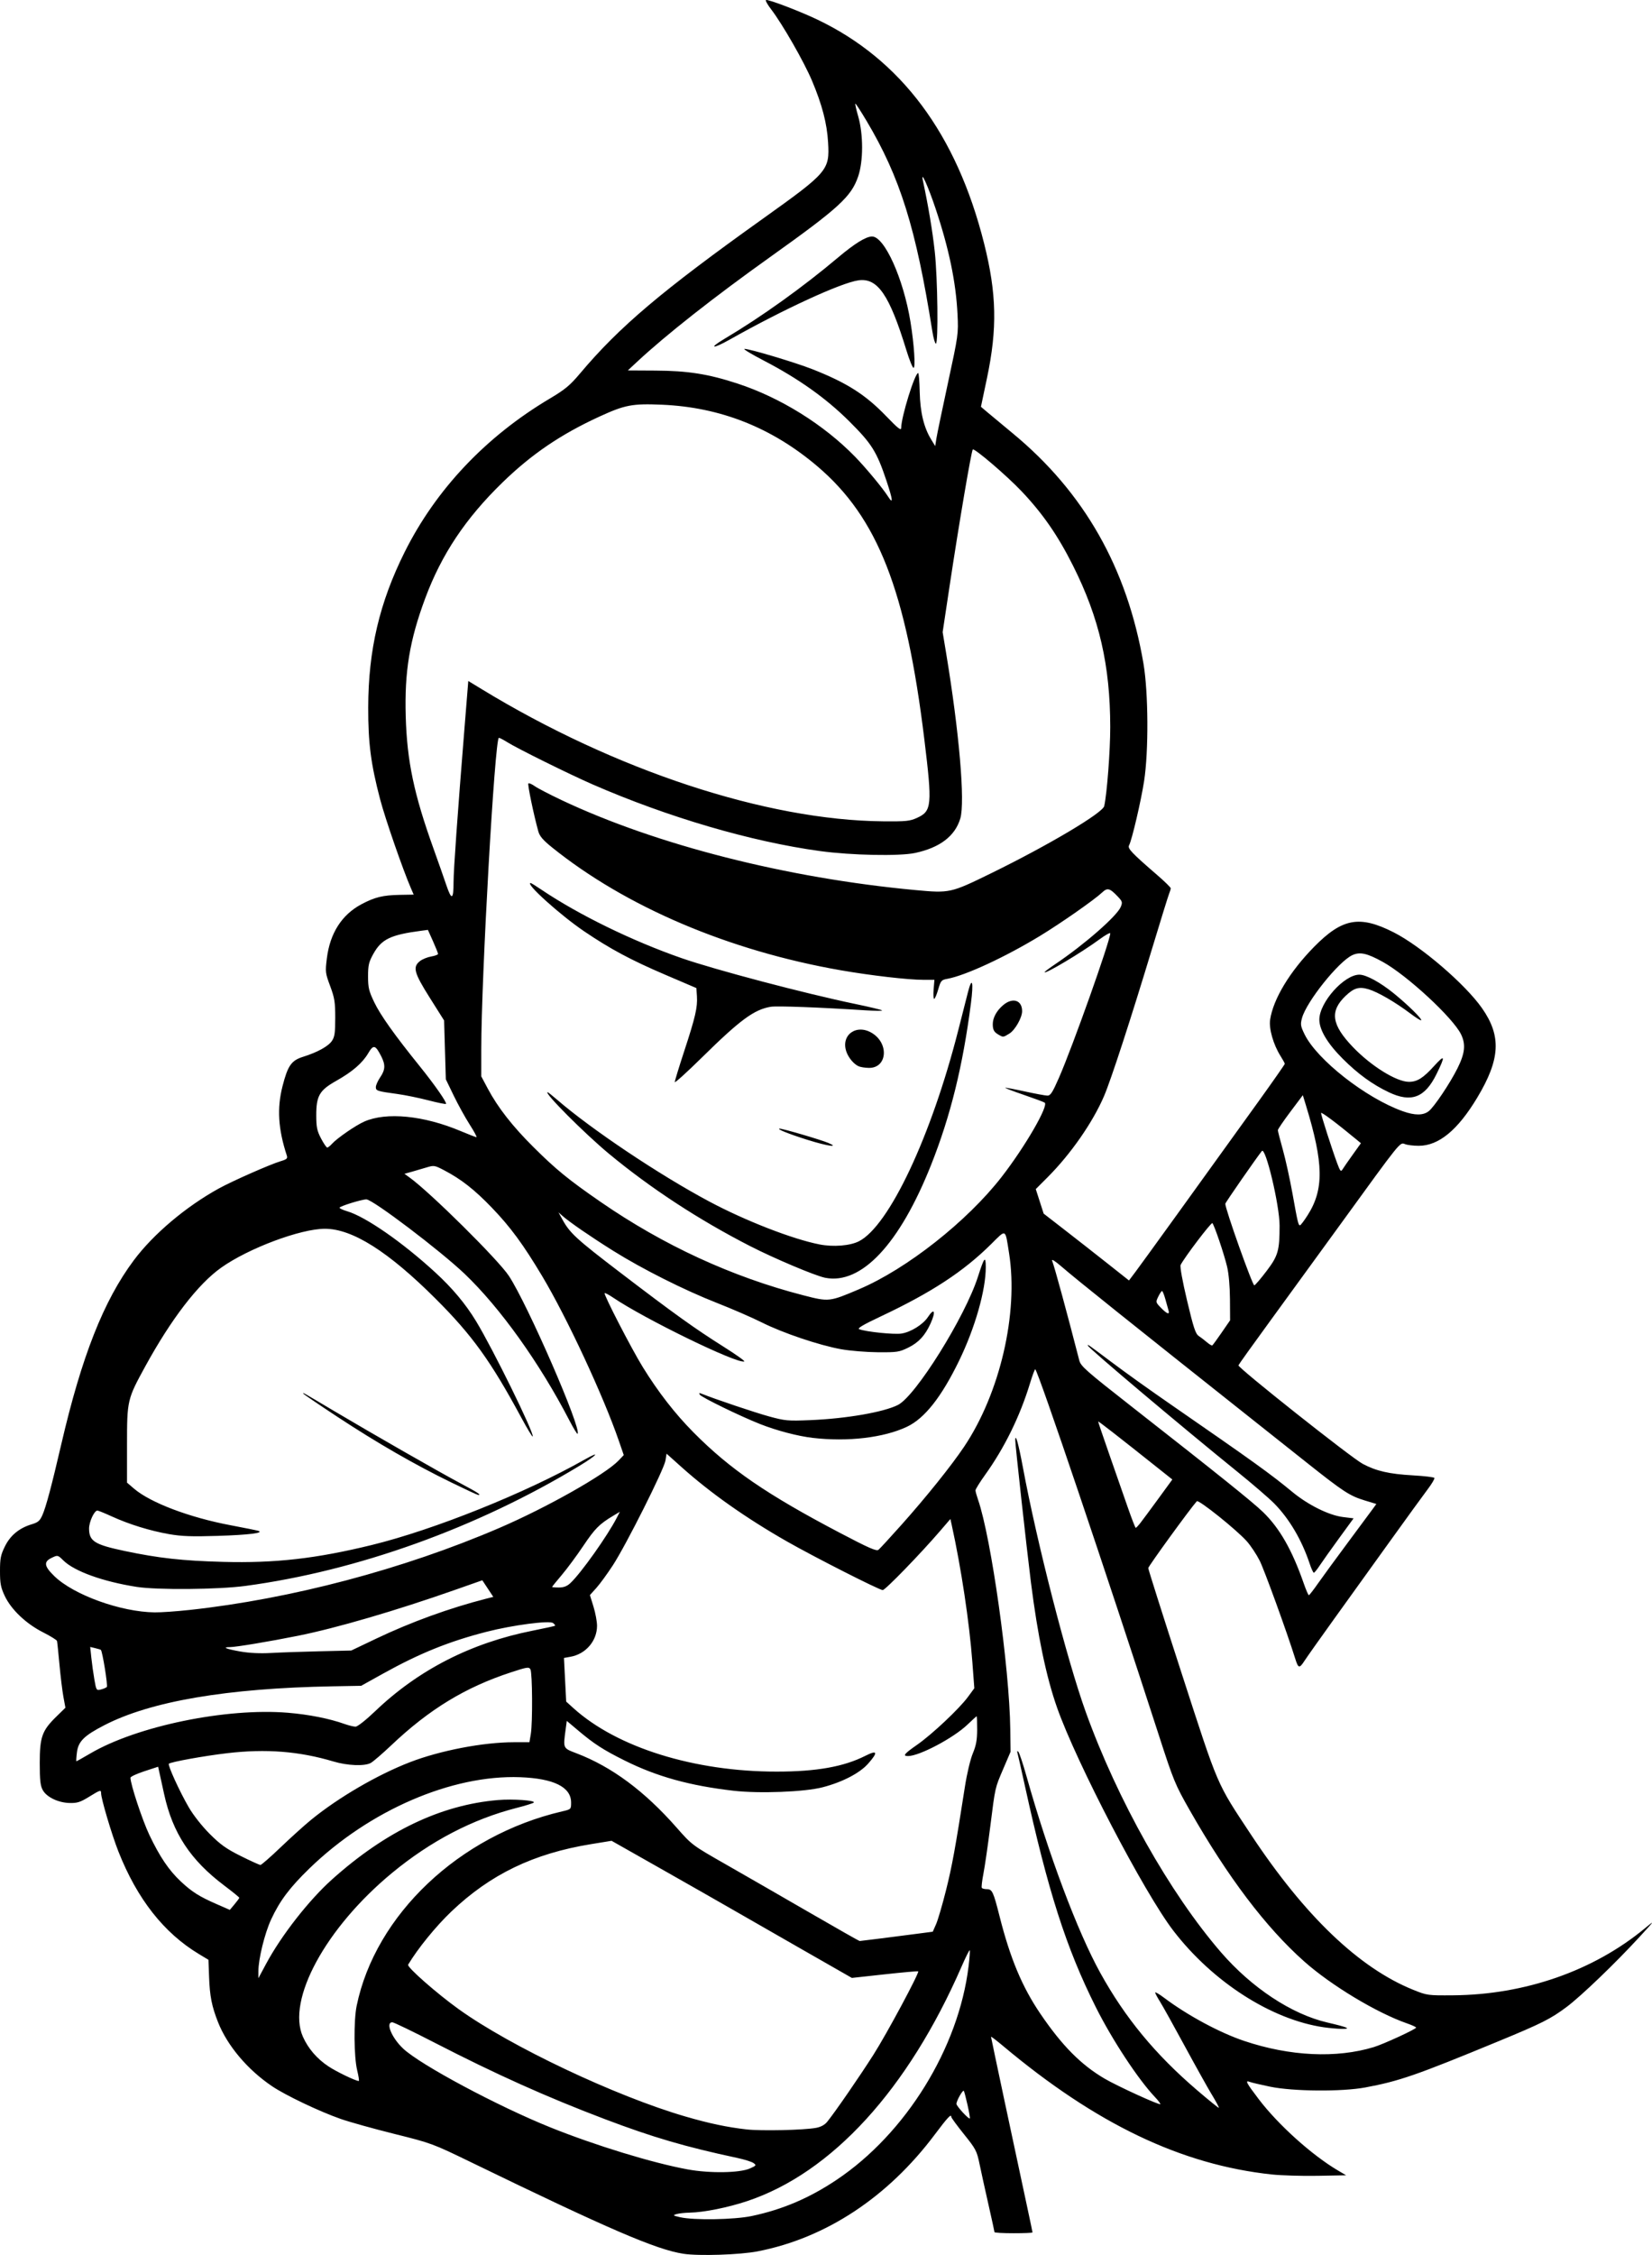 <svg xmlns="http://www.w3.org/2000/svg" xml:space="preserve" id="svg5" version="1.1" viewBox="0 0 377.839 515.52" height="515.52mm" width="377.839mm"><defs id="defs2"></defs><g transform="translate(13634.338,7810.113)" id="layer1"><path id="path6" d="m -13478.026,-7294.869 c -6.214,-0.949 -16.994,-5.594 -48.613,-20.943 -8.757,-4.25 -9.024,-4.35 -17.504,-6.461 -4.737,-1.179 -10.25,-2.717 -12.252,-3.417 -4.89,-1.71 -12.621,-5.391 -15.731,-7.49 -5.593,-3.776 -10.225,-9.266 -12.341,-14.627 -1.441,-3.652 -1.893,-5.936 -2.053,-10.386 l -0.141,-3.883 -2.185,-1.316 c -8.021,-4.83 -14.122,-12.595 -18.401,-23.419 -1.516,-3.836 -3.969,-12.087 -3.969,-13.351 0,-0.821 -0.182,-0.766 -2.799,0.849 -1.94,1.198 -2.664,1.427 -4.369,1.389 -2.63,-0.056 -5.292,-1.335 -6.182,-2.963 -0.542,-0.99 -0.681,-2.254 -0.681,-6.184 0,-5.925 0.524,-7.397 3.758,-10.565 l 2.112,-2.067 -0.456,-2.478 c -0.251,-1.363 -0.659,-4.701 -0.906,-7.419 -0.248,-2.717 -0.5,-5.13 -0.561,-5.362 -0.06,-0.232 -1.495,-1.121 -3.186,-1.976 -3.889,-1.967 -7.31,-5.218 -8.771,-8.336 -0.911,-1.947 -1.081,-2.833 -1.081,-5.668 0,-2.886 0.158,-3.679 1.117,-5.633 1.244,-2.533 3.283,-4.212 6.163,-5.075 1.442,-0.432 1.844,-0.782 2.429,-2.117 0.836,-1.91 2.085,-6.602 4.319,-16.218 4.658,-20.049 9.665,-32.746 16.554,-41.981 4.478,-6.003 11.894,-12.268 19.464,-16.442 3.09,-1.703 11.729,-5.515 14.132,-6.235 1.441,-0.432 1.644,-0.622 1.415,-1.323 -1.97,-6.011 -2.266,-10.782 -0.982,-15.803 1.211,-4.734 2.025,-5.904 4.692,-6.74 3.312,-1.038 5.77,-2.392 6.618,-3.643 0.622,-0.919 0.753,-1.833 0.753,-5.262 0,-3.616 -0.149,-4.55 -1.157,-7.262 -1.11,-2.981 -1.142,-3.248 -0.759,-6.341 0.715,-5.766 3.426,-9.997 7.942,-12.39 3.02,-1.601 4.876,-2.054 8.714,-2.126 l 3.203,-0.056 -0.616,-1.423 c -1.87,-4.316 -5.899,-15.941 -7.067,-20.393 -2.111,-8.037 -2.732,-12.825 -2.717,-20.947 0.02,-13.136 2.576,-24.017 8.34,-35.56 7.151,-14.319 18.569,-26.391 33.171,-35.069 3.522,-2.094 4.616,-3 6.919,-5.735 9.022,-10.71 18.612,-18.824 41.891,-35.439 14.812,-10.571 15.236,-11.07 14.859,-17.407 -0.261,-4.376 -1.357,-8.577 -3.673,-14.079 -1.829,-4.345 -6.777,-12.985 -9.38,-16.375 -0.83,-1.081 -1.342,-2.02 -1.138,-2.088 0.549,-0.183 7.67,2.529 11.735,4.469 19.164,9.147 31.847,26.164 38.135,51.166 2.883,11.469 3.054,19.458 0.656,30.828 l -1.376,6.521 1.252,1.068 c 0.688,0.587 3.401,2.842 6.029,5.012 16.33,13.484 26.164,30.795 29.889,52.61 1.13,6.615 1.204,20.054 0.148,26.875 -0.71,4.592 -2.787,13.47 -3.437,14.695 -0.382,0.723 0.545,1.701 6.464,6.819 1.685,1.456 3.063,2.806 3.063,2.998 0,0.193 -0.168,0.758 -0.374,1.257 -0.205,0.5 -1.906,5.977 -3.778,12.172 -4.955,16.392 -9.476,30.281 -11.087,34.053 -2.568,6.012 -7.639,13.3 -12.941,18.603 l -2.688,2.689 0.903,2.804 0.903,2.803 4.749,3.68 c 2.613,2.023 7.003,5.463 9.758,7.642 l 5.007,3.961 1.546,-2.054 c 1.455,-1.934 14.645,-20.196 28.075,-38.871 3.306,-4.599 6.013,-8.471 6.013,-8.604 0,-0.135 -0.438,-0.937 -0.974,-1.785 -1.634,-2.588 -2.687,-6.256 -2.382,-8.293 0.708,-4.722 4.493,-10.997 10.036,-16.639 6.455,-6.569 10.399,-7.298 18.194,-3.357 6.239,3.152 16.344,11.815 20.219,17.33 4.49,6.393 4.206,11.698 -1.096,20.51 -4.465,7.42 -8.8,10.977 -13.377,10.977 -1.163,0 -2.566,-0.171 -3.119,-0.382 -1.193,-0.454 -0.783,-0.962 -14.656,18.167 -4.965,6.847 -12.244,16.853 -16.174,22.235 -3.93,5.382 -7.202,9.955 -7.272,10.162 -0.182,0.54 25.773,21.111 28.417,22.523 3.093,1.65 6.052,2.329 11.495,2.637 2.588,0.146 4.793,0.409 4.902,0.584 0.112,0.175 -0.584,1.349 -1.537,2.608 -0.953,1.259 -4.928,6.735 -8.835,12.17 -3.905,5.435 -9.598,13.349 -12.648,17.587 -3.051,4.239 -6.045,8.471 -6.655,9.403 -1.22,1.868 -1.445,1.814 -2.169,-0.51 -1.816,-5.826 -7.034,-20.2 -8.106,-22.33 -0.712,-1.413 -2.032,-3.405 -2.933,-4.426 -2.285,-2.589 -11.051,-9.614 -11.449,-9.172 -1.518,1.683 -11.105,14.88 -11.105,15.287 0,0.289 3.444,11.143 7.653,24.119 8.525,26.278 7.869,24.756 15.855,36.835 12.277,18.568 24.735,30.475 37.103,35.459 3.167,1.276 3.313,1.296 9.146,1.249 16.419,-0.132 32.055,-5.593 43.817,-15.304 2.366,-1.954 2.337,-1.907 -1.191,1.931 -5.558,6.049 -13.452,13.626 -16.739,16.071 -3.669,2.728 -5.658,3.727 -15.612,7.837 -18.771,7.749 -22.621,9.084 -30.398,10.534 -5.359,0.999 -16.527,0.909 -21.77,-0.177 -2.174,-0.45 -4.264,-0.942 -4.644,-1.092 -1.15,-0.455 -0.813,0.196 2.049,3.955 4.477,5.878 12.199,12.819 18.164,16.325 l 1.82,1.07 -6.521,0.118 c -3.586,0.067 -8.295,-0.078 -10.463,-0.305 -20.715,-2.213 -40.226,-11.546 -61.565,-29.45 -1.468,-1.231 -2.669,-2.143 -2.669,-2.028 0,0.191 5.432,25.748 8.31,39.095 0.647,2.999 1.176,5.533 1.176,5.632 0,0.101 -1.956,0.179 -4.348,0.179 -2.391,0 -4.347,-0.112 -4.347,-0.243 0,-0.133 -0.612,-2.935 -1.359,-6.224 -0.747,-3.29 -1.665,-7.46 -2.039,-9.266 -0.64,-3.097 -0.844,-3.49 -3.581,-6.898 -1.596,-1.989 -2.902,-3.771 -2.902,-3.963 0,-0.777 -0.831,0.112 -3.797,4.066 -10.738,14.314 -24.881,23.636 -40.468,26.672 -4.058,0.79 -13.453,1.099 -16.994,0.558 z m 15.644,-8.635 c 7.02,-1.482 13.161,-4.1 19.385,-8.266 15.839,-10.602 27.912,-30.125 30.185,-48.813 0.235,-1.929 0.352,-3.582 0.263,-3.672 -0.09,-0.09 -0.925,1.576 -1.852,3.705 -12.26,28.114 -29.672,47.164 -49.022,53.634 -4.431,1.481 -9.9,2.578 -13.173,2.642 -1.113,0.022 -2.468,0.172 -3.011,0.334 -0.9,0.267 -0.828,0.331 0.79,0.708 3.139,0.732 12.409,0.579 16.435,-0.271 z m -0.442,-10.866 c 1.46,-0.65 1.518,-0.735 0.835,-1.235 -0.404,-0.296 -2.088,-0.826 -3.742,-1.179 -11.871,-2.533 -19.291,-4.708 -30.279,-8.871 -13.209,-5.007 -24.885,-10.245 -38.813,-17.414 -5.045,-2.596 -9.448,-4.721 -9.783,-4.721 -1.621,0 -0.146,3.563 2.499,6.036 3.969,3.714 21.625,13.153 33.648,17.989 10.255,4.125 23.389,8.143 31.421,9.612 5.03,0.92 11.891,0.815 14.214,-0.218 z m 15.131,-9.284 c 1.112,-0.208 1.981,-0.686 2.569,-1.413 1.787,-2.205 7.376,-10.309 10.573,-15.332 3.066,-4.817 10.533,-18.728 10.219,-19.039 -0.08,-0.078 -3.522,0.231 -7.654,0.682 l -7.513,0.822 -11.26,-6.437 c -6.193,-3.54 -13.484,-7.719 -16.201,-9.286 -2.718,-1.567 -10.017,-5.725 -16.221,-9.238 l -11.28,-6.387 -4.727,0.771 c -13.153,2.147 -22.989,6.894 -31.929,15.411 -3.525,3.358 -7.655,8.435 -9.877,12.14 -0.319,0.532 6.517,6.546 11.561,10.168 11.887,8.538 35.906,19.902 51.883,24.549 5.417,1.575 9.559,2.449 13.949,2.943 3.389,0.382 13.142,0.164 15.908,-0.355 z m 34.65,-5.213 c -0.361,-1.603 -0.741,-3.059 -0.844,-3.234 -0.213,-0.362 -1.694,2.234 -1.694,2.969 0,0.504 2.812,3.563 3.053,3.321 0.08,-0.078 -0.155,-1.452 -0.515,-3.055 z m 55.861,-2.391 c -0.959,-1.593 -3.769,-6.631 -6.243,-11.195 -2.473,-4.565 -4.994,-9.09 -5.601,-10.057 -0.607,-0.967 -1.105,-1.906 -1.105,-2.087 0,-0.183 0.935,0.371 2.075,1.228 5.342,4.013 12.708,7.976 18.313,9.852 10.451,3.5 21.051,4.001 29.609,1.4 2.254,-0.686 9.683,-4.108 9.683,-4.462 0,-0.129 -0.935,-0.559 -2.075,-0.957 -6.944,-2.418 -17.353,-8.686 -23.513,-14.156 -8.789,-7.808 -17.471,-19.272 -26.205,-34.608 -3.327,-5.843 -3.674,-6.686 -7.092,-17.252 -11.928,-36.86 -27.424,-82.727 -28.217,-83.52 -0.101,-0.101 -0.646,1.367 -1.221,3.251 -2.293,7.517 -5.821,14.702 -10.25,20.875 -1.215,1.694 -2.207,3.293 -2.204,3.55 0,0.259 0.263,1.208 0.576,2.11 3.015,8.652 7.206,38.475 7.379,52.506 l 0.07,5.139 -1.61,3.761 c -1.989,4.647 -1.87,4.122 -3.048,13.43 -0.537,4.239 -1.234,9.035 -1.548,10.659 -0.315,1.622 -0.487,3.09 -0.381,3.26 0.1,0.17 0.619,0.309 1.141,0.309 1.239,0 1.495,0.54 2.914,6.155 2.453,9.699 5.178,16.203 9.372,22.366 4.947,7.269 9.267,11.628 14.668,14.798 2.875,1.688 12.457,6.074 12.731,5.828 0.09,-0.09 -0.457,-0.818 -1.225,-1.629 -3.836,-4.048 -9.759,-13.045 -13.508,-20.52 -6.784,-13.527 -10.956,-26.547 -16.251,-50.711 -0.786,-3.587 -1.531,-6.878 -1.655,-7.312 -0.154,-0.532 -0.101,-0.661 0.174,-0.394 0.22,0.217 1.052,2.707 1.847,5.532 5.04,17.908 11.68,35.598 16.907,45.042 5.681,10.264 12.524,18.563 22.037,26.723 2.717,2.33 5,4.18 5.074,4.109 0.08,-0.067 -0.651,-1.431 -1.611,-3.024 z m 25.619,-15.388 c -11.973,-1.747 -25.38,-10.345 -34.392,-22.058 -6.661,-8.655 -22.159,-38.373 -26.626,-51.051 -2.47,-7.013 -4.425,-16.388 -5.968,-28.62 -0.984,-7.802 -3.599,-31.515 -3.583,-32.487 0.03,-1.729 0.734,0.78 1.745,6.204 3.22,17.298 10.088,44.016 14.377,55.925 7.253,20.138 19.222,41.399 30.927,54.936 7.029,8.127 16.161,14.157 24.318,16.056 4.724,1.1 5.597,1.483 3.318,1.455 -0.978,-0.011 -2.83,-0.175 -4.116,-0.362 z m -221.084,9.824 c -0.747,-3.027 -0.814,-11.35 -0.119,-14.722 4.286,-20.826 23.473,-38.981 46.975,-44.454 2.065,-0.481 2.075,-0.491 2.075,-2.018 0,-3.553 -3.941,-5.514 -11.66,-5.802 -15.623,-0.585 -34.473,7.567 -48.164,20.83 -4.538,4.396 -6.826,7.444 -8.803,11.721 -1.462,3.164 -2.899,9.029 -2.897,11.818 v 1.581 l 1.769,-3.295 c 3.489,-6.499 9.791,-14.556 15.099,-19.308 12.309,-11.018 24.874,-17.023 37.93,-18.127 3.436,-0.29 8.74,0.09 8.171,0.587 -0.186,0.164 -1.939,0.707 -3.895,1.208 -10.097,2.583 -19.625,7.55 -28.457,14.831 -15.194,12.526 -24.208,29.081 -20.422,37.511 1.211,2.697 3.209,5.013 5.811,6.741 1.868,1.24 6.131,3.296 6.95,3.352 0.134,0.011 -0.03,-1.096 -0.366,-2.454 z m 119.676,-30.127 c 2.5,-0.317 6.216,-0.795 8.257,-1.063 l 3.713,-0.486 0.756,-1.71 c 0.417,-0.941 1.436,-4.418 2.267,-7.728 1.389,-5.535 2.138,-9.643 4.345,-23.802 0.45,-2.886 1.234,-6.178 1.788,-7.51 0.76,-1.823 0.99,-3.079 0.997,-5.434 0,-1.685 -0.04,-3.064 -0.113,-3.064 -0.07,0 -1,0.846 -2.075,1.878 -3.191,3.069 -11.018,7.213 -13.62,7.213 -1.302,0 -0.898,-0.503 2.065,-2.569 3.431,-2.391 9.66,-8.255 11.647,-10.961 l 1.448,-1.972 -0.45,-5.982 c -0.682,-9.09 -2.558,-21.54 -4.732,-31.402 l -0.289,-1.311 -2.317,2.694 c -4.519,5.258 -12.579,13.562 -13.161,13.562 -0.774,0 -15.556,-7.504 -21.868,-11.1 -9.371,-5.34 -17.54,-11.099 -24.16,-17.03 l -3.411,-3.056 -0.248,1.556 c -0.324,2.026 -8.998,19.299 -12.02,23.938 -1.289,1.977 -2.999,4.322 -3.803,5.212 l -1.46,1.617 0.813,2.635 c 0.448,1.45 0.814,3.425 0.814,4.388 0,3.448 -2.564,6.447 -6.054,7.079 l -1.51,0.273 0.255,4.99 0.256,4.99 1.649,1.491 c 9.963,9.005 27.631,14.52 46.495,14.513 9.094,0 15.33,-1.113 20.268,-3.604 2.776,-1.401 2.979,-0.865 0.666,1.763 -1.927,2.189 -5.891,4.249 -10.449,5.429 -4.114,1.067 -14.456,1.466 -20.353,0.788 -10.023,-1.154 -17.538,-3.238 -24.877,-6.897 -4.93,-2.457 -7.019,-3.806 -10.694,-6.906 l -2.568,-2.166 -0.262,1.944 c -0.593,4.409 -0.662,4.262 2.535,5.486 8.044,3.083 15.506,8.622 22.831,16.946 3.519,4 3.563,4.033 11.149,8.36 4.189,2.39 12.768,7.325 19.064,10.968 6.297,3.642 11.543,6.621 11.66,6.62 0.116,0 2.256,-0.263 4.756,-0.58 z m -146.639,-9.302 c 0.01,-0.112 -1.521,-1.357 -3.395,-2.767 -7.785,-5.859 -11.841,-12.018 -13.796,-20.941 -0.547,-2.501 -1.08,-4.929 -1.183,-5.4 l -0.187,-0.854 -3.164,1.036 c -1.74,0.57 -3.163,1.236 -3.163,1.478 0,1.49 2.715,9.703 4.322,13.079 2.384,5.003 4.462,8.078 7.189,10.634 2.548,2.387 4.207,3.436 8.2,5.183 l 3.015,1.317 1.075,-1.282 c 0.593,-0.705 1.081,-1.372 1.087,-1.483 z m 9.471,-11.555 c 2.327,-2.228 5.464,-5.057 6.97,-6.285 6.263,-5.109 15.159,-10.29 22.594,-13.162 6.925,-2.674 16.781,-4.564 23.806,-4.564 h 3.519 l 0.316,-1.877 c 0.434,-2.592 0.364,-13.982 -0.09,-14.784 -0.337,-0.592 -0.76,-0.526 -4.464,0.689 -10.432,3.419 -18.65,8.424 -27.328,16.64 -2.066,1.955 -4.2,3.792 -4.744,4.082 -1.433,0.764 -5.31,0.609 -8.496,-0.342 -7.879,-2.348 -15.436,-2.94 -24.307,-1.902 -5.284,0.618 -12.94,2.002 -13.352,2.413 -0.309,0.309 2.477,6.406 4.566,9.985 1.057,1.815 3.026,4.308 4.796,6.078 2.441,2.439 3.766,3.381 7.089,5.039 2.247,1.121 4.269,2.038 4.491,2.038 0.222,0 2.309,-1.823 4.636,-4.051 z m -43.531,-21.448 c 10.684,-6.263 31.124,-10.467 45.199,-9.298 4.769,0.396 9.464,1.325 12.932,2.562 0.951,0.34 2.084,0.616 2.519,0.616 0.454,0 2.352,-1.494 4.474,-3.522 9.907,-9.471 21.92,-15.615 36.014,-18.42 2.757,-0.548 5.073,-1.056 5.145,-1.129 0.08,-0.078 -0.124,-0.346 -0.438,-0.607 -0.789,-0.655 -9.246,0.45 -15.257,1.995 -8.597,2.208 -15.327,4.932 -23.713,9.595 l -4.94,2.747 -6.522,0.118 c -24.166,0.436 -41.593,3.405 -52.23,8.896 -4.615,2.383 -5.933,3.685 -6.253,6.178 -0.145,1.13 -0.199,2.055 -0.121,2.055 0.08,0 1.515,-0.803 3.191,-1.786 z m 3.762,-15.183 c 0.278,-0.27 -1,-8.188 -1.37,-8.498 -0.08,-0.067 -0.652,-0.236 -1.282,-0.388 l -1.146,-0.276 0.259,2.473 c 0.142,1.36 0.456,3.607 0.698,4.993 0.427,2.454 0.467,2.515 1.48,2.265 0.572,-0.142 1.185,-0.398 1.361,-0.57 z m 48.738,-8.171 7.166,-0.168 5.679,-2.708 c 7.955,-3.793 16.801,-7.006 25.139,-9.133 l 1.673,-0.426 -1.255,-1.898 -1.255,-1.897 -6.15,2.162 c -13.556,4.767 -27.214,8.76 -35.989,10.52 -6.629,1.331 -14.259,2.6 -15.621,2.6 -1.861,0 -0.815,0.43 2.446,1.006 2.012,0.356 4.483,0.47 7.049,0.328 2.175,-0.121 7.177,-0.296 11.118,-0.388 z m -29.891,-9.438 c 23.286,-2.524 49.025,-9.331 70.943,-18.762 10.872,-4.678 24.254,-12.243 27.264,-15.413 l 1.18,-1.242 -1.117,-3.241 c -3.553,-10.303 -11.892,-28.216 -17.526,-37.642 -4.37,-7.309 -7.274,-11.257 -11.565,-15.714 -3.93,-4.082 -6.975,-6.47 -10.826,-8.486 -2.257,-1.182 -2.362,-1.198 -4.151,-0.65 -1.008,0.309 -2.541,0.757 -3.405,0.996 l -1.571,0.432 1.176,0.849 c 4.763,3.441 20.25,18.776 22.701,22.48 4.275,6.461 16.737,35.094 15.717,36.114 -0.101,0.101 -0.95,-1.287 -1.884,-3.089 -6.791,-13.1 -15.803,-25.709 -23.912,-33.45 -5.555,-5.303 -21.062,-17.053 -22.505,-17.053 -1.077,0 -6.134,1.572 -6.134,1.907 0,0.16 0.78,0.522 1.733,0.803 4.215,1.245 12.6,7.056 20.082,13.917 3.99,3.66 6.964,7.206 9.402,11.212 3.833,6.298 13.262,25.48 12.959,26.367 -0.06,0.177 -1.235,-1.766 -2.612,-4.316 -6.993,-12.952 -11.243,-18.845 -19.598,-27.18 -10.838,-10.81 -19.04,-15.991 -25.316,-15.991 -5.579,0 -17.48,4.459 -23.725,8.89 -5.296,3.756 -11.405,11.695 -17.357,22.555 -4.123,7.522 -4.181,7.768 -4.181,17.917 v 8.675 l 1.613,1.38 c 3.753,3.213 12.684,6.592 22.101,8.364 3.151,0.594 5.997,1.17 6.324,1.279 1.407,0.476 -2.237,0.928 -9.288,1.149 -5.952,0.187 -8.258,0.101 -11.12,-0.397 -4.379,-0.768 -9.116,-2.232 -13.089,-4.042 -1.629,-0.743 -3.121,-1.35 -3.314,-1.35 -0.72,0 -1.918,2.608 -1.907,4.15 0.02,2.859 1.271,3.641 8.154,5.094 7.723,1.631 13.226,2.241 22.465,2.488 11.946,0.322 21.289,-0.737 34.05,-3.858 14.22,-3.479 35.137,-11.867 48.647,-19.512 3.838,-2.171 2.907,-1.048 -1.186,1.431 -23.379,14.159 -50.809,24.012 -76.376,27.437 -6.253,0.837 -20.184,0.958 -24.899,0.215 -7.707,-1.214 -14.194,-3.551 -16.717,-6.022 -1.3,-1.274 -1.305,-1.275 -2.668,-0.625 -1.9,0.906 -1.764,1.908 0.571,4.181 4.419,4.304 15.21,8.205 22.963,8.299 1.413,0.022 4.97,-0.229 7.904,-0.547 z m 59.877,-29.189 c -8.316,-4.05 -16.884,-8.988 -25.986,-14.977 -4.293,-2.825 -7.805,-5.215 -7.805,-5.311 0,-0.215 -0.631,-0.571 6.915,3.908 9.204,5.462 24.244,14.063 29.149,16.672 3.92,2.084 4.735,2.62 3.952,2.604 -0.163,0 -2.964,-1.305 -6.225,-2.894 z m 198.278,23.139 c 1.02,-1.459 4.1,-5.674 6.847,-9.37 2.747,-3.695 5.338,-7.19 5.756,-7.767 l 0.76,-1.049 -2.667,-0.812 c -3.425,-1.043 -4.848,-1.97 -13.179,-8.581 -3.783,-3.002 -8.924,-7.08 -11.423,-9.063 -29.412,-23.328 -41.247,-32.803 -44.64,-35.736 -1.576,-1.362 -2.433,-1.902 -2.246,-1.413 0.588,1.539 3.351,11.674 6.215,22.8 0.336,1.302 1.587,2.406 11.729,10.346 20.037,15.686 27.9,21.993 30.274,24.29 3.817,3.69 6.672,8.693 9.346,16.372 0.511,1.466 1.03,2.66 1.152,2.651 0.123,-0.011 1.058,-1.21 2.076,-2.667 z m -1.882,-4.52 c -1.802,-5.423 -4.651,-10.261 -8.113,-13.779 -1.173,-1.191 -4.978,-4.467 -8.457,-7.279 -12.712,-10.278 -33.876,-28.121 -34.14,-28.784 -0.167,-0.419 -0.194,-0.438 5.104,3.529 3.762,2.817 8.555,6.247 13.645,9.766 19.366,13.39 22.871,15.91 28.025,20.153 3.605,2.969 8.351,5.317 11.538,5.71 l 2.435,0.3 -3.314,4.545 c -1.823,2.501 -3.808,5.295 -4.411,6.211 -0.602,0.915 -1.215,1.671 -1.361,1.679 -0.146,0.011 -0.574,-0.915 -0.951,-2.052 z m -169.113,4.439 c 2.401,-2.225 8.515,-10.83 10.642,-14.976 l 0.688,-1.341 -1.522,0.91 c -3.149,1.883 -4.182,2.923 -6.836,6.88 -1.5,2.235 -3.718,5.233 -4.931,6.662 -1.212,1.428 -2.203,2.654 -2.203,2.725 0,0.067 0.697,0.129 1.548,0.129 1.104,0 1.854,-0.285 2.614,-0.988 z m 75.652,-13.24 c 5.748,-6.438 11.51,-13.615 14.437,-17.983 8.186,-12.218 12.433,-30.486 10.269,-44.171 -0.912,-5.765 -0.593,-5.602 -4.112,-2.115 -6.326,6.267 -13.622,11.046 -25.175,16.493 -4.15,1.957 -5.51,2.764 -4.987,2.957 1.627,0.602 7.932,1.25 9.647,0.992 2.144,-0.323 4.941,-2.064 6.068,-3.778 1.466,-2.232 1.853,-1.291 0.602,1.465 -1.254,2.764 -2.728,4.361 -5.088,5.521 -2.08,1.022 -2.558,1.095 -6.976,1.064 -2.608,-0.022 -6.385,-0.328 -8.394,-0.69 -5.027,-0.907 -13.339,-3.712 -18.126,-6.115 -2.196,-1.102 -6.82,-3.111 -10.276,-4.465 -7.442,-2.915 -17.062,-7.748 -23.734,-11.924 -5.057,-3.164 -9.964,-6.537 -11.562,-7.947 l -0.951,-0.84 0.922,1.674 c 1.695,3.076 3.175,4.432 13.173,12.068 12.36,9.439 17.087,12.83 23.65,16.964 2.838,1.788 4.977,3.312 4.756,3.386 -1.686,0.562 -22.824,-9.73 -30.054,-14.633 -0.939,-0.636 -1.787,-1.078 -1.883,-0.98 -0.279,0.278 6.15,12.735 8.718,16.893 3.529,5.716 7.375,10.665 11.6,14.929 8.337,8.414 16.752,14.188 33.457,22.956 6.679,3.507 8.401,4.261 8.861,3.884 0.313,-0.258 2.635,-2.781 5.158,-5.606 z m -20.196,-19.975 c -3.458,-0.403 -8.273,-1.669 -12.083,-3.176 -4.531,-1.791 -13.385,-6.107 -13.752,-6.702 -0.24,-0.388 -0.13,-0.44 0.437,-0.211 3.001,1.213 12.2,4.309 15.423,5.188 3.656,0.998 4.269,1.053 9.442,0.839 8.212,-0.341 16.742,-1.818 20.012,-3.467 4.064,-2.05 15.374,-20.167 18.304,-29.323 1.431,-4.471 1.773,-4.895 1.787,-2.216 0.02,5.25 -2.449,13.93 -6.135,21.497 -4.034,8.281 -7.865,13.123 -11.888,15.027 -5.295,2.504 -13.545,3.479 -21.547,2.544 z m 74.894,19.497 c 0.463,-0.589 2.306,-3.076 4.095,-5.527 l 3.252,-4.457 -2.655,-2.112 c -10.11,-8.044 -14.313,-11.314 -14.313,-11.135 0,0.113 1.161,3.537 2.583,7.609 1.421,4.072 3.312,9.493 4.204,12.048 0.89,2.553 1.704,4.644 1.805,4.644 0.101,0 0.565,-0.483 1.029,-1.071 z m 18.623,-43.569 1.933,-2.804 -0.03,-4.833 c -0.02,-2.96 -0.278,-5.858 -0.667,-7.48 -0.698,-2.913 -2.906,-9.429 -3.356,-9.906 -0.247,-0.261 -6.408,7.852 -7.263,9.562 -0.184,0.37 0.412,3.659 1.472,8.129 1.473,6.21 1.935,7.613 2.667,8.102 0.489,0.326 1.337,0.977 1.886,1.446 0.549,0.469 1.096,0.793 1.213,0.72 0.118,-0.067 1.085,-1.395 2.148,-2.936 z m -12.149,-5.059 c -0.112,-0.381 -0.433,-1.537 -0.72,-2.569 -0.287,-1.033 -0.63,-1.878 -0.763,-1.878 -0.132,0 -0.521,0.578 -0.863,1.285 -0.611,1.262 -0.6,1.306 0.62,2.557 1.387,1.419 2.026,1.645 1.726,0.605 z m -70.767,-4.863 c 10.854,-4.599 24.705,-15.506 32.596,-25.668 5.367,-6.912 10.84,-16.367 9.833,-16.99 -0.279,-0.172 -2.449,-0.977 -4.821,-1.789 -2.372,-0.812 -4.258,-1.529 -4.193,-1.595 0.07,-0.067 2.073,0.309 4.462,0.83 2.39,0.522 4.725,0.953 5.191,0.958 0.7,0.011 1.161,-0.706 2.639,-4.081 3.159,-7.213 11.731,-31.34 11.731,-33.018 0,-0.239 -1.098,0.373 -2.44,1.361 -4.072,2.997 -12.579,8.079 -12.579,7.513 0,-0.101 1.112,-0.938 2.47,-1.851 6.621,-4.448 14.084,-10.975 14.956,-13.08 0.427,-1.032 0.365,-1.247 -0.672,-2.337 -1.868,-1.963 -2.379,-2.094 -3.614,-0.928 -1.731,1.637 -9.409,7.001 -14.134,9.877 -7.982,4.858 -17.123,9.094 -21.231,9.84 -1.384,0.251 -1.515,0.402 -2.103,2.424 -0.345,1.186 -0.762,2.158 -0.928,2.158 -0.165,0 -0.219,-0.978 -0.121,-2.175 l 0.181,-2.173 h -2.52 c -3.492,0 -12.099,-0.999 -18.868,-2.179 -25.632,-4.467 -49.23,-14.511 -66.145,-28.156 -1.984,-1.601 -2.762,-2.512 -3.06,-3.59 -1.063,-3.84 -2.499,-10.747 -2.279,-10.967 0.135,-0.136 0.788,0.139 1.45,0.611 0.663,0.472 3.416,1.903 6.121,3.182 21.701,10.257 51.595,17.857 80.948,20.579 7.867,0.729 8.059,0.687 17.309,-3.836 13.053,-6.383 25.521,-13.783 25.876,-15.361 0.633,-2.801 1.383,-12.618 1.379,-18.062 -0.01,-14.102 -2.5,-24.925 -8.496,-36.874 -3.473,-6.924 -6.908,-11.891 -11.778,-17.037 -3.334,-3.523 -10.802,-9.915 -11.163,-9.554 -0.33,0.329 -3.157,16.966 -5.306,31.22 l -1.587,10.539 0.775,4.668 c 3.017,18.168 4.393,34.181 3.258,37.949 -1.211,4.024 -4.692,6.668 -10.36,7.869 -3.595,0.762 -14.549,0.54 -21.737,-0.441 -15.717,-2.147 -34.759,-7.725 -51.972,-15.226 -5.34,-2.327 -17.301,-8.245 -19.61,-9.703 -0.836,-0.527 -1.667,-0.958 -1.849,-0.958 -0.93,0 -4.026,54.689 -4.03,71.206 v 6.192 l 1.481,2.783 c 2.314,4.345 5.662,8.627 10.485,13.416 5.166,5.128 7.992,7.432 15.303,12.48 14.414,9.95 30.117,17.182 46.403,21.373 5.858,1.508 5.914,1.501 12.751,-1.396 z m -7.774,-2.612 c -2.247,-0.446 -11.659,-4.419 -17.192,-7.256 -11.72,-6.009 -22.68,-13.177 -32.212,-21.065 -5.545,-4.59 -15.034,-14.099 -14.067,-14.099 0.1,0 1.034,0.733 2.068,1.628 7.929,6.863 23.479,17.269 34.923,23.37 8.258,4.403 19.063,8.604 25.205,9.8 3.169,0.617 6.983,0.311 9.011,-0.724 6.906,-3.522 16.552,-24.02 22.731,-48.303 0.858,-3.37 1.847,-7.251 2.197,-8.624 0.957,-3.749 1.323,-2.419 0.689,2.498 -1.852,14.354 -4.661,25.753 -9.11,36.953 -7.203,18.136 -15.963,27.466 -24.243,25.822 z m -3.952,-31.505 c -4.3,-1.347 -7.254,-2.529 -6.459,-2.585 0.644,-0.045 9.53,2.563 11.201,3.288 2.578,1.119 -0.272,0.696 -4.742,-0.704 z m -30.433,-13.242 c 0,-0.271 0.974,-3.461 2.165,-7.087 2.543,-7.747 3.063,-9.997 2.898,-12.525 l -0.122,-1.869 -7.114,-3.042 c -7.846,-3.354 -12.608,-5.905 -18.576,-9.95 -5.476,-3.71 -13.582,-11.024 -12.218,-11.024 0.114,0 1.22,0.682 2.458,1.517 8.515,5.74 20.803,11.739 32.09,15.663 7.664,2.665 28.155,8.069 39.7,10.468 3.25,0.676 6.006,1.337 6.126,1.468 0.12,0.132 -1.561,0.125 -3.734,-0.011 -10.576,-0.685 -20.315,-1.049 -21.738,-0.812 -3.787,0.631 -6.993,2.994 -15.71,11.575 -3.424,3.37 -6.225,5.905 -6.225,5.634 z m 42.092,-3.585 c -1.114,-0.46 -2.389,-1.977 -2.867,-3.413 -1.27,-3.807 2.369,-6.379 5.918,-4.181 3.934,2.436 3.401,8.015 -0.761,7.945 -0.825,-0.011 -1.855,-0.171 -2.29,-0.352 z m 32.013,-7.209 c -1.082,-0.613 -1.37,-1.118 -1.377,-2.412 -0.01,-1.48 0.883,-3.119 2.381,-4.38 2.175,-1.831 4.331,-1.142 4.331,1.384 0,1.492 -1.618,4.335 -2.918,5.128 -1.43,0.872 -1.385,0.866 -2.417,0.281 z m 61.298,53.928 c 2.594,-3.437 2.926,-4.614 2.925,-10.335 0,-4.608 -3.213,-18.092 -4.055,-17.024 -1.421,1.8 -8.328,11.757 -8.356,12.043 -0.1,0.989 6.235,18.79 6.635,18.657 0.243,-0.078 1.526,-1.584 2.851,-3.341 z m 9.317,-12.652 c 3.788,-5.925 3.702,-11.866 -0.364,-25.147 l -0.712,-2.327 -2.855,3.799 c -1.571,2.089 -2.856,3.978 -2.856,4.199 0,0.221 0.512,2.226 1.137,4.457 0.625,2.231 1.614,6.723 2.199,9.983 1.192,6.656 1.348,7.314 1.73,7.309 0.149,0 0.923,-1.025 1.721,-2.273 z m 10.32,-13.857 1.89,-2.639 -1.1,-0.911 c -4.486,-3.714 -8.016,-6.35 -8.016,-5.987 0,0.495 2.476,8.21 3.669,11.433 0.692,1.868 0.862,2.067 1.235,1.454 0.237,-0.391 1.282,-1.899 2.322,-3.35 z m -233.454,-2.489 c 1.162,-1.292 5.4,-4.215 7.383,-5.092 5.063,-2.24 13.61,-1.397 22.081,2.176 1.803,0.761 3.416,1.383 3.584,1.383 0.168,0 -0.522,-1.29 -1.533,-2.866 -1.011,-1.575 -2.656,-4.552 -3.654,-6.612 l -1.814,-3.749 -0.197,-6.725 -0.198,-6.726 -3.26,-5.168 c -3.624,-5.745 -3.977,-7.056 -2.261,-8.406 0.549,-0.432 1.705,-0.905 2.569,-1.051 0.863,-0.146 1.568,-0.411 1.568,-0.589 0,-0.178 -0.521,-1.487 -1.159,-2.908 l -1.16,-2.586 -1.508,0.198 c -7.057,0.926 -9.113,1.922 -10.993,5.323 -1.021,1.847 -1.186,2.557 -1.186,5.11 0,2.59 0.18,3.337 1.422,5.928 1.414,2.947 4.616,7.448 10.404,14.623 3.415,4.235 6.265,8.324 5.991,8.597 -0.101,0.101 -1.927,-0.269 -4.06,-0.822 -2.132,-0.552 -5.299,-1.2 -7.038,-1.438 -4.666,-0.64 -4.941,-0.727 -4.941,-1.584 0,-0.42 0.445,-1.421 0.988,-2.22 1.188,-1.749 1.239,-2.862 0.228,-4.846 -1.323,-2.594 -1.773,-2.698 -2.95,-0.688 -1.326,2.262 -3.634,4.254 -7.355,6.347 -3.821,2.149 -4.548,3.418 -4.538,7.92 0.01,2.673 0.176,3.483 1.094,5.237 0.597,1.14 1.233,2.075 1.413,2.075 0.18,0 0.665,-0.378 1.08,-0.838 z m 250.864,-7.48 c 1.238,-0.975 4.84,-6.344 6.551,-9.769 1.728,-3.455 1.945,-5.487 0.836,-7.779 -1.826,-3.772 -12.303,-13.47 -17.9,-16.57 -3.595,-1.991 -5.23,-2.352 -6.978,-1.542 -3.148,1.459 -10.5,10.65 -11.505,14.383 -0.389,1.442 -0.325,1.842 0.59,3.714 2.853,5.828 14.047,14.59 22.467,17.584 2.767,0.984 4.668,0.977 5.939,-0.022 z m -9.114,-4.308 c -3.77,-1.785 -7.106,-4.209 -10.601,-7.707 -3.458,-3.459 -5.316,-6.576 -5.316,-8.914 0,-3.928 5.678,-10.287 9.173,-10.272 1.536,0.011 4.72,1.735 7.822,4.247 3.226,2.614 6.576,5.904 6.295,6.185 -0.101,0.101 -1.243,-0.625 -2.544,-1.605 -3.387,-2.548 -7.37,-4.855 -9.474,-5.488 -2.179,-0.655 -3.355,-0.316 -5.279,1.524 -3.65,3.49 -3.208,6.577 1.67,11.671 4.162,4.348 9.964,7.954 12.809,7.963 1.906,0.011 3.277,-0.855 5.802,-3.641 2.477,-2.732 2.588,-2.337 0.526,1.867 -2.652,5.4 -5.762,6.593 -10.883,4.171 z m -213.935,-48.041 c 0,-2.759 0.905,-15.473 2.519,-35.446 l 0.851,-10.548 2.965,1.808 c 30.526,18.619 65.182,30.038 91.889,30.278 5.317,0.045 6.123,-0.034 7.819,-0.809 3.345,-1.525 3.469,-2.884 1.638,-17.889 -4.163,-34.106 -10.659,-50.709 -24.424,-62.428 -10.427,-8.877 -22.222,-13.551 -35.622,-14.119 -6.747,-0.286 -8.42,0.034 -14.222,2.692 -8.885,4.076 -15.584,8.627 -22.261,15.123 -8.418,8.191 -13.902,16.413 -17.629,26.433 -3.576,9.614 -4.756,16.742 -4.463,26.964 0.296,10.325 1.877,17.832 6.41,30.431 1.016,2.827 2.312,6.512 2.88,8.193 1.198,3.544 1.648,3.358 1.65,-0.683 z m 99.033,-91.716 c -2.246,-6.712 -3.356,-8.491 -8.498,-13.611 -5.316,-5.295 -11.676,-9.814 -19.582,-13.913 -2.825,-1.465 -4.813,-2.67 -4.415,-2.675 1.165,-0.022 11.603,3.101 15.476,4.623 7.92,3.113 12.169,5.812 16.941,10.762 2.738,2.841 3.42,3.373 3.426,2.672 0.02,-2.521 3.121,-12.537 3.88,-12.534 0.145,0 0.305,1.934 0.358,4.295 0.101,4.655 0.939,8.139 2.607,10.872 l 0.935,1.532 0.272,-1.73 c 0.15,-0.951 1.349,-6.71 2.664,-12.796 2.348,-10.866 2.387,-11.148 2.168,-15.611 -0.359,-7.345 -1.959,-15.031 -5.05,-24.257 -1.665,-4.97 -3.405,-8.816 -2.883,-6.373 1.253,5.863 2.21,11.579 2.726,16.286 0.668,6.09 0.849,21.063 0.255,21.063 -0.197,0 -0.563,-1.29 -0.813,-2.866 -3.744,-23.597 -7.361,-35.158 -15.035,-48.054 -1.336,-2.246 -2.492,-4.023 -2.57,-3.947 -0.08,0.078 0.218,1.381 0.654,2.901 1.191,4.156 1.187,10.241 -0.01,13.747 -1.575,4.622 -4.388,7.194 -20.205,18.47 -12.734,9.078 -23.775,17.768 -30.306,23.852 l -2.173,2.023 6.261,0.034 c 7.442,0.034 12.138,0.773 18.812,2.958 9.845,3.223 19.766,9.396 26.925,16.754 2.474,2.544 6.326,7.188 7.501,9.045 1.242,1.963 1.14,0.854 -0.322,-3.517 z m 4.532,-29.914 c -3.873,-12.629 -6.565,-16.559 -10.937,-15.961 -3.961,0.543 -17.154,6.612 -29.508,13.575 -3.906,2.201 -4.901,2.028 -1.149,-0.201 8.433,-5.01 17.919,-11.799 25.976,-18.592 3.769,-3.176 6.359,-4.78 7.753,-4.799 2.849,-0.034 7.206,9.63 8.812,19.555 0.827,5.103 1.182,10.474 0.694,10.474 -0.22,0 -0.959,-1.823 -1.641,-4.051 z" style="fill:#000000;stroke-width:1"></path></g></svg>
